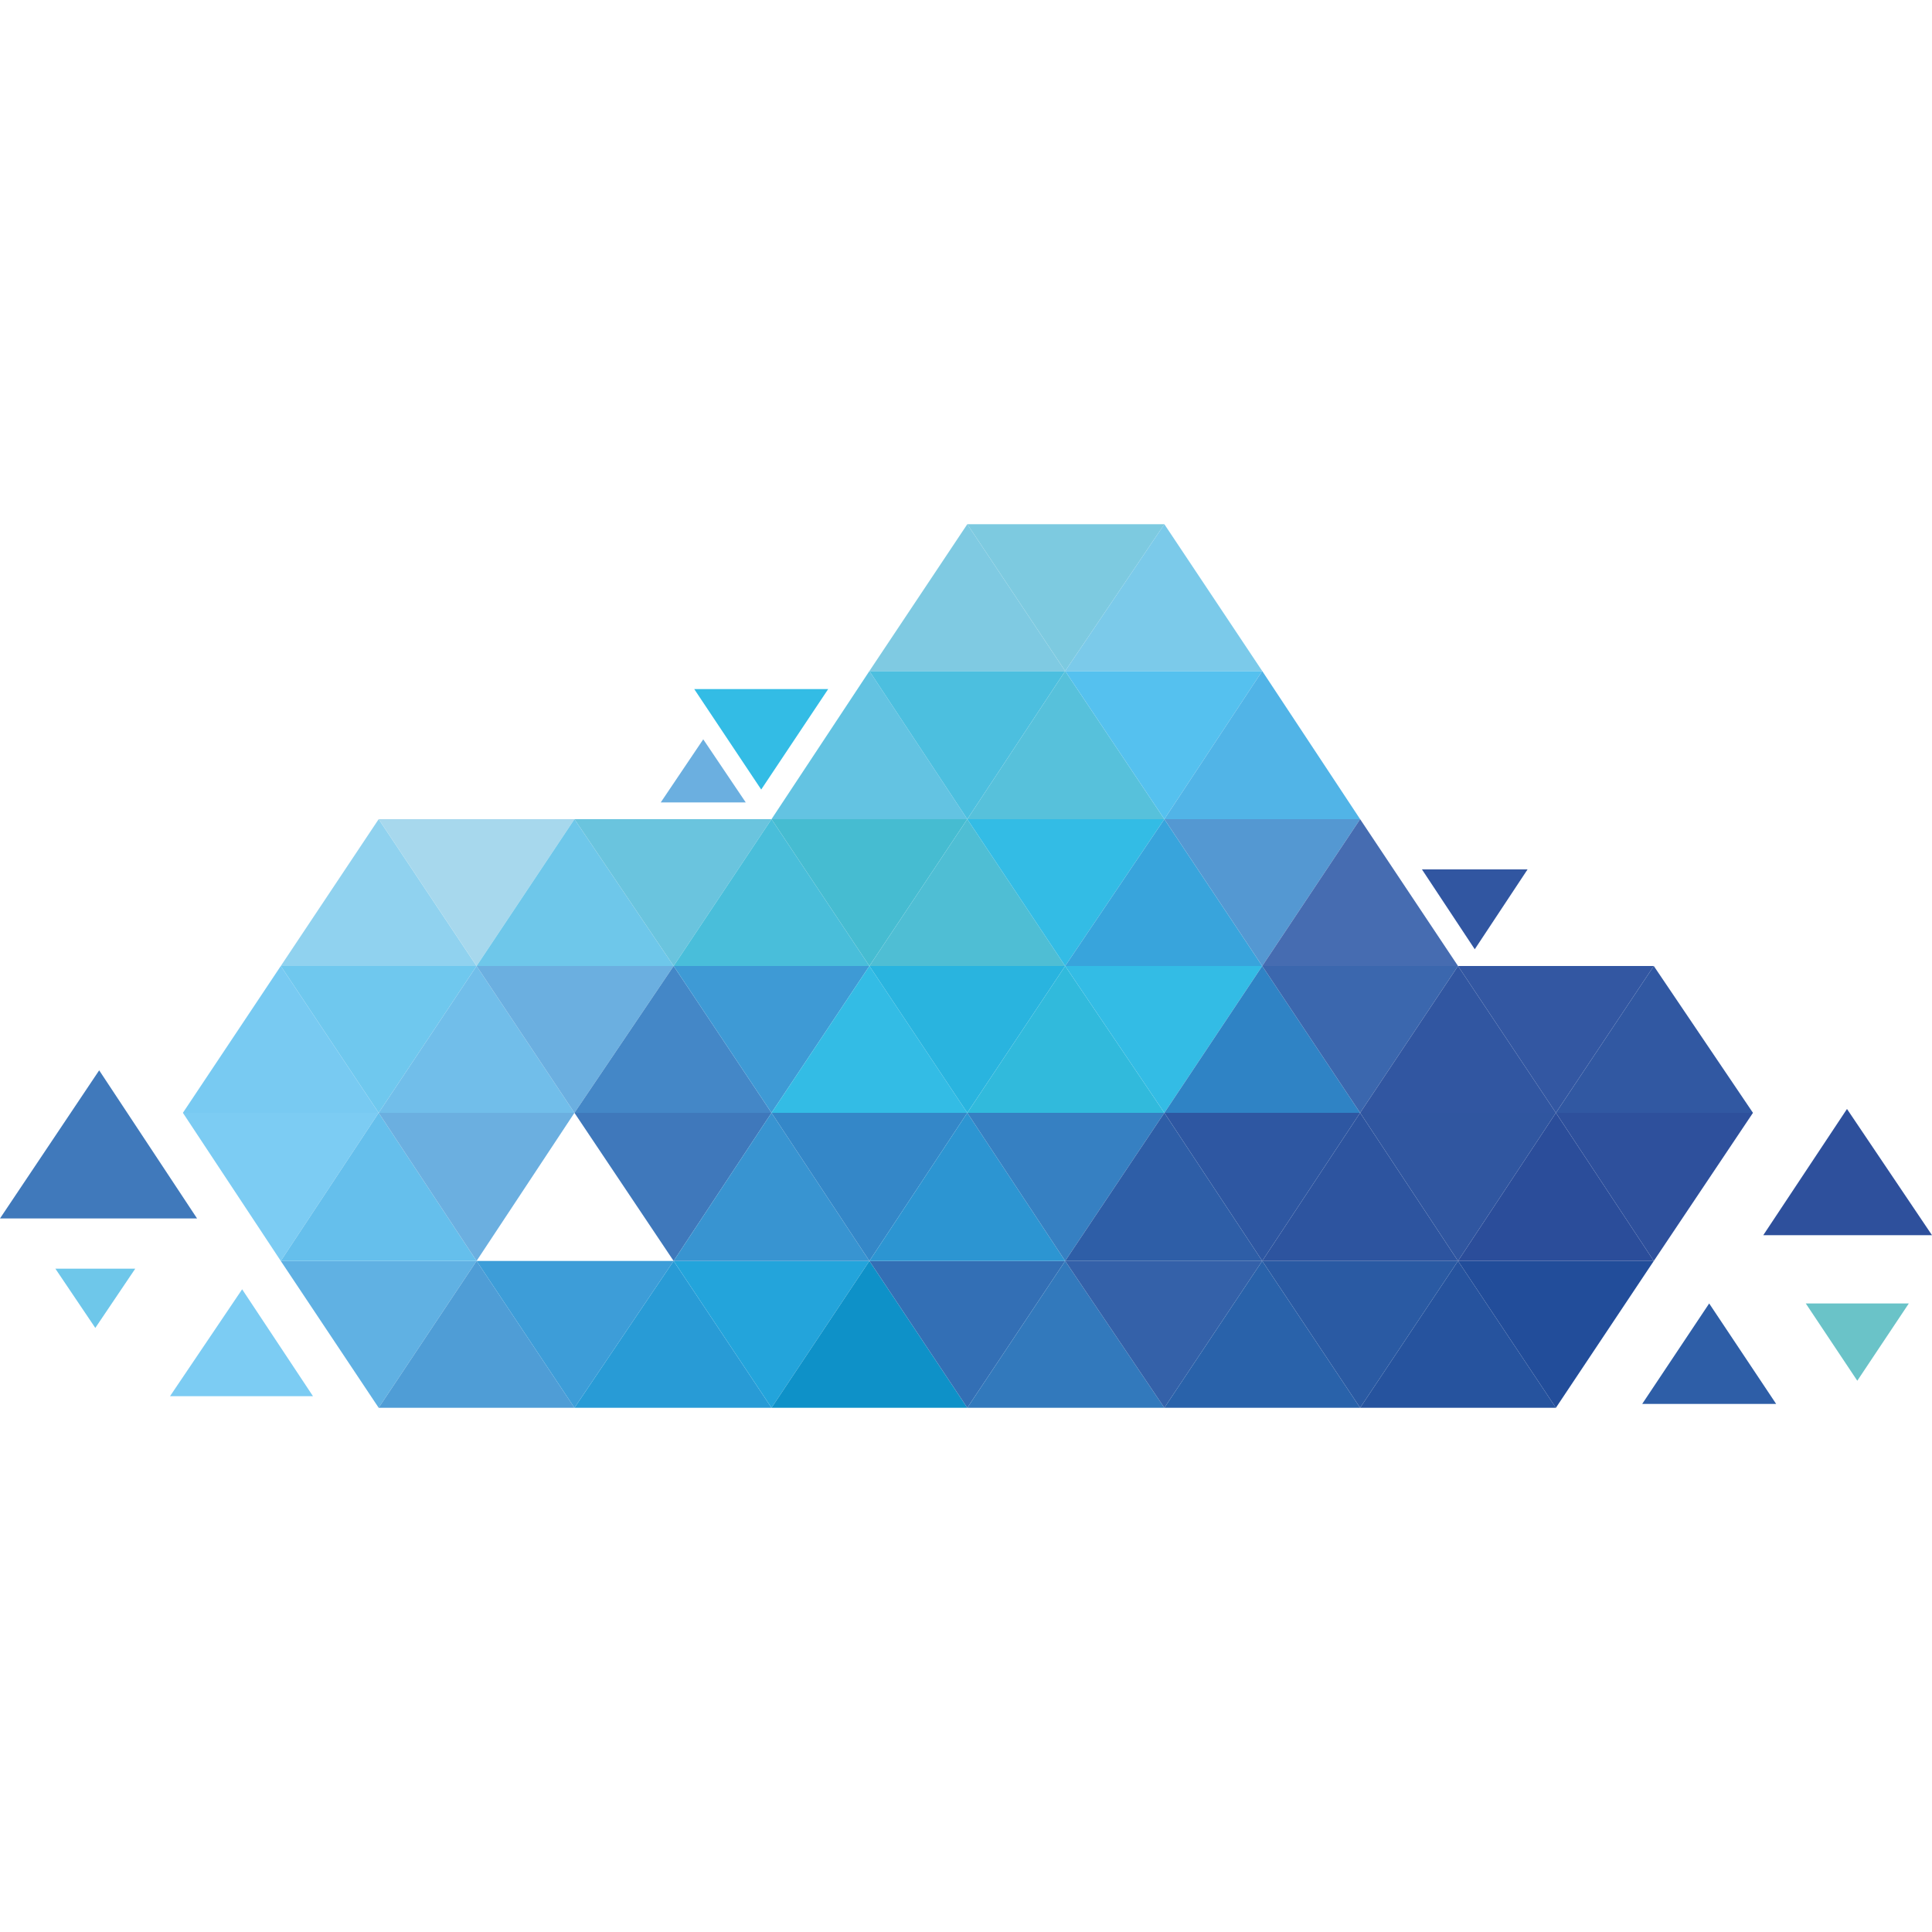 <?xml version="1.0" encoding="utf-8"?>
<!-- Generator: Adobe Illustrator 22.0.1, SVG Export Plug-In . SVG Version: 6.00 Build 0)  -->
<svg version="1.1" id="Layer_1" xmlns="http://www.w3.org/2000/svg" xmlns:xlink="http://www.w3.org/1999/xlink" x="0px" y="0px"
	 viewBox="0 0 150 150" style="enable-background:new 0 0 150 150;" xml:space="preserve">
<style type="text/css">
	.st0{fill:#60B1E3;}
	.st1{fill:#4F9DD6;}
	.st2{fill:#3D9DD8;}
	.st3{fill:#289BD6;}
	.st4{fill:#23A4DB;}
	.st5{fill:#0E91C8;}
	.st6{fill:#336FB5;}
	.st7{fill:#3279BC;}
	.st8{fill:#3461A9;}
	.st9{fill:#2962AA;}
	.st10{fill:#2A5AA3;}
	.st11{fill:#26539E;}
	.st12{fill:#224D9A;}
	.st13{fill:#7CCCF3;}
	.st14{fill:#65BFEC;}
	.st15{fill:#6BAFE0;}
	.st16{fill:none;}
	.st17{fill:#3F78BB;}
	.st18{fill:#3894D1;}
	.st19{fill:#3487C8;}
	.st20{fill:#2C95D2;}
	.st21{fill:#3680C2;}
	.st22{fill:#2E5EA7;}
	.st23{fill:#2E57A2;}
	.st24{fill:#2D549F;}
	.st25{fill:#3056A0;}
	.st26{fill:#2B4D9A;}
	.st27{fill:#2E509C;}
	.st28{fill:#78CAF2;}
	.st29{fill:#6FC8EE;}
	.st30{fill:#71BEEA;}
	.st31{fill:#4487C7;}
	.st32{fill:#3E9AD5;}
	.st33{fill:#33BCE5;}
	.st34{fill:#29B4DF;}
	.st35{fill:#31BADC;}
	.st36{fill:#2F83C5;}
	.st37{fill:#3B67AE;}
	.st38{fill:#3156A1;}
	.st39{fill:#3357A2;}
	.st40{fill:#3158A2;}
	.st41{fill:#90D2EF;}
	.st42{fill:#A7D8ED;}
	.st43{fill:#6EC7EA;}
	.st44{fill:#6AC4DE;}
	.st45{fill:#49BEDA;}
	.st46{fill:#46BCD1;}
	.st47{fill:#4FBED4;}
	.st48{fill:#38A4DC;}
	.st49{fill:#5498D2;}
	.st50{fill:#466CB1;}
	.st51{fill:#63C3E2;}
	.st52{fill:#4CBFDF;}
	.st53{fill:#57C1DB;}
	.st54{fill:#55C1EF;}
	.st55{fill:#51B4E7;}
	.st56{fill:#7FCAE2;}
	.st57{fill:#7DCAE0;}
	.st58{fill:#7BCAEA;}
	.st59{fill:#6AC3C8;}
	.st60{fill:#4079BB;}
</style>
<g>
	<g>
		<g>
			<polygon id="XMLID_135_" class="st0" points="29.4,109.3 37,97.9 21.8,97.9 			"/>
		</g>
		<g>
			<polygon id="XMLID_123_" class="st1" points="37,97.9 29.4,109.3 44.6,109.3 			"/>
			<polygon id="XMLID_122_" class="st2" points="44.6,109.3 52.3,97.9 37,97.9 			"/>
		</g>
		<g>
			<polygon id="XMLID_121_" class="st3" points="52.3,97.9 44.6,109.3 59.9,109.3 			"/>
			<polygon id="XMLID_105_" class="st4" points="59.9,109.3 67.5,97.9 52.3,97.9 			"/>
		</g>
		<g>
			<polygon id="XMLID_104_" class="st5" points="67.5,97.9 59.9,109.3 75.1,109.3 			"/>
			<polygon id="XMLID_88_" class="st6" points="75.1,109.3 82.7,97.9 67.5,97.9 			"/>
		</g>
		<g>
			<polygon id="XMLID_87_" class="st7" points="82.7,97.9 75.1,109.3 90.4,109.3 			"/>
			<polygon id="XMLID_84_" class="st8" points="90.4,109.3 98,97.9 82.7,97.9 			"/>
		</g>
		<g>
			<polygon id="XMLID_83_" class="st9" points="98,97.9 90.4,109.3 105.6,109.3 			"/>
			<polygon id="XMLID_82_" class="st10" points="105.6,109.3 113.2,97.9 98,97.9 			"/>
		</g>
		<g>
			<polygon id="XMLID_86_" class="st11" points="113.2,97.9 105.6,109.3 120.8,109.3 			"/>
			<polygon id="XMLID_85_" class="st12" points="120.8,109.3 128.4,97.9 113.2,97.9 			"/>
		</g>
	</g>
	<g>
		<g>
			<polygon id="XMLID_103_" class="st13" points="21.8,97.9 29.4,86.4 14.2,86.4 			"/>
		</g>
		<g>
			<polygon id="XMLID_102_" class="st14" points="29.4,86.4 21.8,97.9 37,97.9 			"/>
			<polygon id="XMLID_101_" class="st15" points="37,97.9 44.6,86.4 29.4,86.4 			"/>
		</g>
		<g>
			<polygon id="XMLID_100_" class="st16" points="44.6,86.4 37,97.9 52.3,97.9 			"/>
			<polygon id="XMLID_99_" class="st17" points="52.3,97.9 59.9,86.4 44.6,86.4 			"/>
		</g>
		<g>
			<polygon id="XMLID_98_" class="st18" points="59.9,86.4 52.3,97.9 67.5,97.9 			"/>
			<polygon id="XMLID_97_" class="st19" points="67.5,97.9 75.1,86.4 59.9,86.4 			"/>
		</g>
		<g>
			<polygon id="XMLID_96_" class="st20" points="75.1,86.4 67.5,97.9 82.7,97.9 			"/>
			<polygon id="XMLID_95_" class="st21" points="82.7,97.9 90.4,86.4 75.1,86.4 			"/>
		</g>
		<g>
			<polygon id="XMLID_94_" class="st22" points="90.4,86.4 82.7,97.9 98,97.9 			"/>
			<polygon id="XMLID_93_" class="st23" points="98,97.9 105.6,86.4 90.4,86.4 			"/>
		</g>
		<g>
			<polygon id="XMLID_92_" class="st24" points="105.6,86.4 98,97.9 113.2,97.9 			"/>
			<polygon id="XMLID_91_" class="st25" points="113.2,97.9 120.8,86.4 105.6,86.4 			"/>
		</g>
		<g>
			<polygon id="XMLID_90_" class="st26" points="120.8,86.4 113.2,97.9 128.4,97.9 			"/>
			<polygon id="XMLID_89_" class="st27" points="128.4,97.9 136.1,86.4 120.8,86.4 			"/>
		</g>
	</g>
	<g>
		<g>
			<polygon id="XMLID_120_" class="st28" points="21.8,75 14.2,86.4 29.4,86.4 			"/>
			<polygon id="XMLID_119_" class="st29" points="29.4,86.4 37,75 21.8,75 			"/>
		</g>
		<g>
			<polygon id="XMLID_118_" class="st30" points="37,75 29.4,86.4 44.6,86.4 			"/>
			<polygon id="XMLID_117_" class="st15" points="44.6,86.4 52.3,75 37,75 			"/>
		</g>
		<g>
			<polygon id="XMLID_116_" class="st31" points="52.3,75 44.6,86.4 59.9,86.4 			"/>
			<polygon id="XMLID_115_" class="st32" points="59.9,86.4 67.5,75 52.3,75 			"/>
		</g>
		<g>
			<polygon id="XMLID_114_" class="st33" points="67.5,75 59.9,86.4 75.1,86.4 			"/>
			<polygon id="XMLID_113_" class="st34" points="75.1,86.4 82.7,75 67.5,75 			"/>
		</g>
		<g>
			<polygon id="XMLID_112_" class="st35" points="82.7,75 75.1,86.4 90.4,86.4 			"/>
			<polygon id="XMLID_111_" class="st33" points="90.4,86.4 98,75 82.7,75 			"/>
		</g>
		<g>
			<polygon id="XMLID_110_" class="st36" points="98,75 90.4,86.4 105.6,86.4 			"/>
			<polygon id="XMLID_109_" class="st37" points="105.6,86.4 113.2,75 98,75 			"/>
		</g>
		<g>
			<polygon id="XMLID_108_" class="st38" points="113.2,75 105.6,86.4 120.8,86.4 			"/>
			<polygon id="XMLID_107_" class="st39" points="120.8,86.4 128.4,75 113.2,75 			"/>
		</g>
		<g>
			<polygon id="XMLID_106_" class="st40" points="128.4,75 120.8,86.4 136.1,86.4 			"/>
		</g>
	</g>
	<g>
		<g>
			<polygon id="XMLID_134_" class="st41" points="29.4,63.6 21.8,75 37,75 			"/>
			<polygon id="XMLID_133_" class="st42" points="37,75 44.6,63.6 29.4,63.6 			"/>
		</g>
		<g>
			<polygon id="XMLID_132_" class="st43" points="44.6,63.6 37,75 52.3,75 			"/>
			<polygon id="XMLID_131_" class="st44" points="52.3,75 59.9,63.6 44.6,63.6 			"/>
		</g>
		<g>
			<polygon id="XMLID_130_" class="st45" points="59.9,63.6 52.3,75 67.5,75 			"/>
			<polygon id="XMLID_129_" class="st46" points="67.5,75 75.1,63.6 59.9,63.6 			"/>
		</g>
		<g>
			<polygon id="XMLID_128_" class="st47" points="75.1,63.6 67.5,75 82.7,75 			"/>
			<polygon id="XMLID_127_" class="st33" points="82.7,75 90.4,63.6 75.1,63.6 			"/>
		</g>
		<g>
			<polygon id="XMLID_126_" class="st48" points="90.4,63.6 82.7,75 98,75 			"/>
			<polygon id="XMLID_125_" class="st49" points="98,75 105.6,63.6 90.4,63.6 			"/>
		</g>
		<g>
			<polygon id="XMLID_124_" class="st50" points="105.6,63.6 98,75 113.2,75 			"/>
		</g>
	</g>
	<g>
		<g>
			<polygon id="XMLID_162_" class="st51" points="67.5,52.1 59.9,63.6 75.1,63.6 			"/>
			<polygon id="XMLID_161_" class="st52" points="75.1,63.6 82.7,52.1 67.5,52.1 			"/>
		</g>
		<g>
			<polygon id="XMLID_160_" class="st53" points="82.7,52.1 75.1,63.6 90.4,63.6 			"/>
			<polygon id="XMLID_159_" class="st54" points="90.4,63.6 98,52.1 82.7,52.1 			"/>
		</g>
		<g>
			<polygon id="XMLID_158_" class="st55" points="98,52.1 90.4,63.6 105.6,63.6 			"/>
		</g>
	</g>
	<g>
		<g>
			<polygon id="XMLID_144_" class="st56" points="75.1,40.7 67.5,52.1 82.7,52.1 			"/>
			<polygon id="XMLID_143_" class="st57" points="82.7,52.1 90.4,40.7 75.1,40.7 			"/>
		</g>
		<g>
			<polygon id="XMLID_142_" class="st58" points="90.4,40.7 82.7,52.1 98,52.1 			"/>
		</g>
	</g>
	<g>
		<polygon id="XMLID_81_" class="st22" points="132.7,101.2 137.9,109 127.5,109 		"/>
		<polygon id="XMLID_80_" class="st59" points="144.2,107.2 140.2,101.2 148.2,101.2 		"/>
		<polygon id="XMLID_79_" class="st60" points="7.7,83.1 0,94.6 15.3,94.6 		"/>
		<polygon id="XMLID_78_" class="st15" points="54.6,57.4 51.3,62.3 57.9,62.3 		"/>
		<polygon id="XMLID_77_" class="st27" points="143.4,86.1 136.9,95.9 150,95.9 		"/>
		<polygon id="XMLID_76_" class="st13" points="18.8,100.1 13.2,108.4 24.3,108.4 		"/>
		<polygon id="XMLID_75_" class="st43" points="7.4,103.1 10.5,98.5 4.3,98.5 		"/>
		<polygon id="XMLID_74_" class="st38" points="114.5,73.7 118.6,67.5 110.4,67.5 		"/>
		<polygon id="XMLID_73_" class="st33" points="59.1,61.3 64.3,53.5 53.9,53.5 		"/>
	</g>
</g>
</svg>
